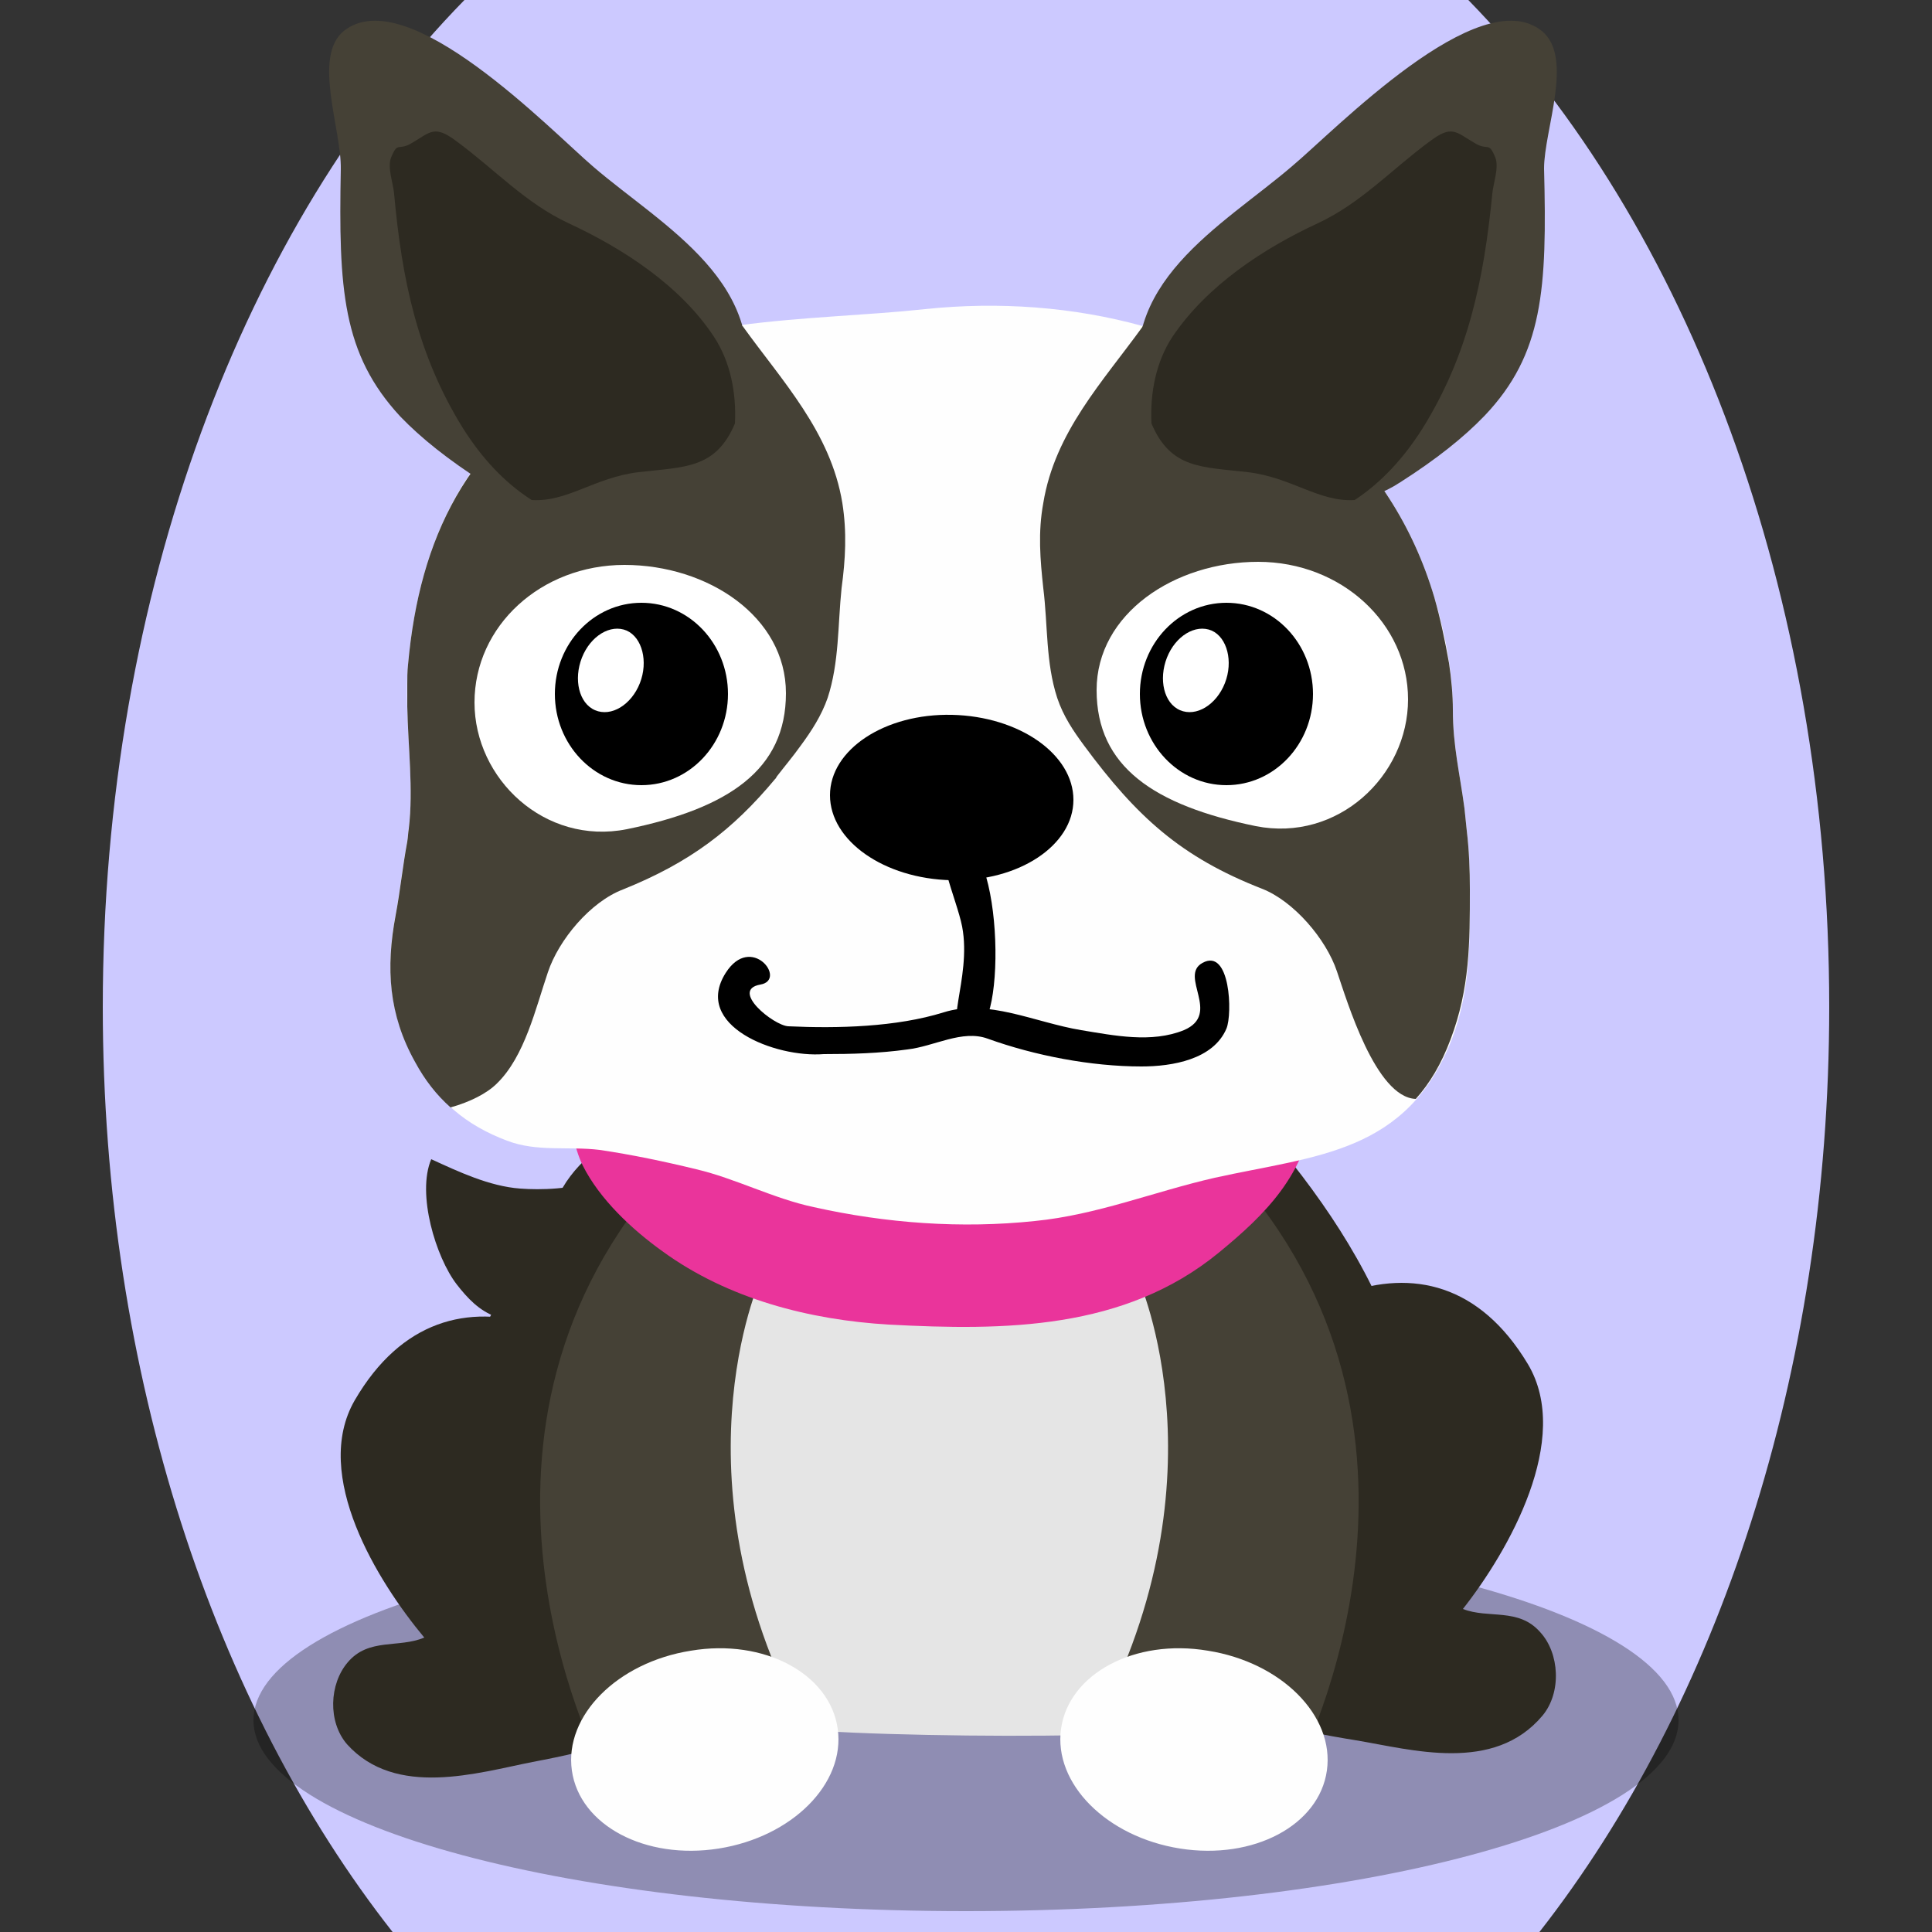 <!--?xml version="1.0" encoding="utf-8"?-->
<!-- Generator: Adobe Illustrator 25.0.1, SVG Export Plug-In . SVG Version: 6.00 Build 0)  -->
<svg version="1.1" id="Ebene_1" xmlns="http://www.w3.org/2000/svg" xmlns:xlink="http://www.w3.org/1999/xlink" x="0px" y="0px" viewBox="0 0 250 250" style="enable-background:new 0 0 250 250;" xml:space="preserve">
<rect x="0" y="0" width="250" height="250" fill="#333333" stroke="none"/>
<style type="text/css">
	.st0{fill:#2D2A21;}
	.st1{opacity:0.3;}
	.st2{fill:#E5E5E5;}
	.st3{fill:#454136;}
	.st4{fill:#FEFEFE;}
	.st5{fill:#ea349b;}
	.st6{fill:#FFFFFF;}

.bgel{fill:#CCC9FF;}</style>
<path class="bgel" d="M236.7,130.3c0,47.6-14.5,90.3-37.5,119.7H50.8c-23-29.3-37.5-72.1-37.5-119.7C13.3,76.6,31.7,29,60.1,0h129.9
	C218.3,29,236.7,76.6,236.7,130.3z"></path>
<g>
	<path class="st0" d="M85.6,153.5c-0.3-3-1.6-9-5.5-5.2c-1.4,1.4-1.5,3.4-3.4,4.4c-2.4,1.2-6.8,1.3-9.4,1.1c-4-0.3-8-2.2-11.5-3.8
		c-1.9,4.5,0.6,12.7,3.3,16.2c1.4,1.8,2.9,3.4,5.1,4.2c1.6,0.6,3.2,0.9,4.9,1.1c2.5,0.3,4.5-0.9,6.8-1.5c2.2-0.5,3.5-0.9,5.2-2.8
		C84.3,163.6,86.1,158.2,85.6,153.5z"></path>
	<path class="st1" d="M217.2,222.6c0,13.7-41.3,24.7-92.2,24.7c-50.9,0-92.2-11.1-92.2-24.7c0-13.7,41.3-24.7,92.2-24.7
		C175.9,197.8,217.2,208.9,217.2,222.6z"></path>
	<path class="st0" d="M68.9,228c7.9-1.5,17.3-3.6,23.1-10.6c5.5-6.8,6-19.5,0.5-27.4c-12-17-34.5-29.6-46.6-8.8
		c-5.6,9.7,3,23.5,9,30.7c-3.3,1.4-7.2,0-9.9,3.2c-2.4,2.8-2.6,7.7-0.1,10.6C51.2,232.7,61.8,229.4,68.9,228z"></path>
	<path class="st0" d="M175.5,225.2c-8-1.3-17.4-3.1-23.3-10.1c-5.7-6.7-6.4-19.8-1-28c11.6-17.8,34-31.4,46.5-10.6
		c5.8,9.7-2.5,24.2-8.4,31.7c3.3,1.3,7.2-0.2,10,3c2.5,2.7,2.8,7.8,0.3,10.8C193.3,229.5,182.7,226.4,175.5,225.2z"></path>
	<path class="st0" d="M122,136.1c-10,0-21.5-2.2-31.2,1.2c-3.8,1.3-5.2,3.9-8,6.7c-3.3,3.3-7.5,5.4-10,9.7c-1.4,2.4-1.7,5.2-3.1,7.7
		c-1.9,3.4-5,5.8-6.5,9.5c-2.8,6.8-4.8,16-4.1,23.4c1,10.6,5,20.1,15.1,23.5c6.9,2.3,15.3,2.8,22.2,3.9c16.1,2.5,32.4,1.4,48.9,0.5
		c11-0.6,26.6,1.3,33.9-8.9c6.2-8.8,5.6-22.2,3.4-32.5c-2.5-11.5-8.4-21.4-15.4-30.3C157.5,138.1,136.1,136,122,136.1z"></path>
	<path class="st2" d="M157.2,154.3c-8.4-13.4-32.2-13.5-45.3-10.2c-10.4,2.6-20.2,5.9-26,16.1c-3.3,5.9-3.9,11.8-1.8,18.3
		c1.1,3.5,2.8,6.6,4,10c1,2.8,0.6,4.3,0.9,7c1,8.5,7.5,17.9,13,24c1.4,1.6,2.9,3.1,4.6,4.5c9.3,0.6,27.7,0.8,37.1,0.4
		c5.1-4.3,8.9-10.9,12.3-16.5C164.8,193.5,167.6,170.9,157.2,154.3z"></path>
	<g>
		<path class="st3" d="M98.4,165.5c0,0-12,26.5,6.4,59.4l-26.6,4.6c0,0-22-40.8,5.6-75.1L98.4,165.5z"></path>
		<g>
			<g>
				<g>
					<path class="st4" d="M108.4,223.7c1,7.1-5.9,14-15.4,15.5c-9.5,1.5-18-3-19-10.1c-1-7.1,5.9-14,15.4-15.5
						C98.9,212,107.4,216.6,108.4,223.7z"></path>
				</g>
			</g>
		</g>
	</g>
	<g>
		<path class="st3" d="M147.3,165.5c0,0,12,26.5-6.4,59.4l26.6,4.6c0,0,22-40.8-5.6-75.1L147.3,165.5z"></path>
		<g>
			<g>
				<g>
					<path class="st4" d="M137.3,223.7c-1,7.1,5.9,14,15.4,15.5c9.5,1.5,18-3,19-10.1c1-7.1-5.9-14-15.4-15.5
						C146.8,212,138.3,216.6,137.3,223.7z"></path>
				</g>
			</g>
		</g>
	</g>
	<g>
		<path class="st5" d="M75.5,133c-2.3,4.7-2.4,13.1-0.1,17.8c2.2,4.4,6.4,8.3,10.3,11.1c8.5,6.2,19.1,8.9,29.3,9.5
			c15,0.8,30.5,0.7,42.7-9.3c6.1-5,11.2-10.1,12.3-18.5c2.8-22.1-17-27.1-33.9-30.3c-15.9-3-40.4-5.2-52.4,9
			C81.2,125.3,77.3,129.3,75.5,133z"></path>
	</g>
	<g>
		<path class="st4" d="M190.2,115.1c0-2.5-0.1-5.1-0.4-7.6c-0.1-1-0.2-1.9-0.3-2.9c-0.6-4.5-1.5-8.1-1.5-12.7c0-4.8-1-10-2.4-14.6
			c-5.6-18.9-20.4-30.3-37.7-35.1c-9-2.5-18.7-3.2-28.2-2.2c-7.4,0.8-15.9,1-24.1,2.1c-7.5,1-14.8,2.7-20.8,6.3
			C60.5,57.1,54.3,69.4,52.8,86c-0.6,6.8,0.9,14.4,0.1,21.1c-0.1,0.6-0.1,1.1-0.2,1.7c-0.6,3.2-0.9,6.3-1.5,9.5
			c-1.3,6.9-0.9,12.9,2.5,19c2.9,5.2,6.6,8.3,11.9,10.3c3.9,1.5,8,0.7,12,1.2c4.1,0.6,8.4,1.5,12.5,2.5c5.1,1.2,10,3.8,15.2,4.9
			c9.4,2.1,19.1,2.8,28.6,1.8c8.1-0.8,15.4-3.8,23.3-5.6c13.1-2.9,24.9-3.1,30.7-18C190.3,128,190.2,122,190.2,115.1z"></path>
		<path class="st3" d="M135,76.1c0.6,4.8,0.3,9.6,1.8,14.2c0.8,2.4,2.1,4.3,3.5,6.2c6.8,9.2,12.5,14.4,23,18.5
			c4.1,1.6,8.3,6.5,9.7,10.7c1.3,3.8,5,16.3,10.2,16.5c1.8-2,3.3-4.5,4.5-7.7c2.5-6.6,2.5-12.5,2.5-19.4c0-2.5-0.1-5.1-0.4-7.6
			c-0.1-1-0.2-1.9-0.3-2.9c-0.6-4.5-1.5-8.1-1.5-12.7c0-2-0.2-4.1-0.5-6.1c-0.5-2.8-1.1-5.7-1.9-8.5c-5.6-18.9-20.4-30.3-37.7-35.1
			c-5.2,7.2-11.4,13.7-12.9,22.9C134.3,68.9,134.6,72.4,135,76.1z"></path>
		<path class="st3" d="M52.7,89.1c0,0.8,0,1.5,0,2.3c0.1,5.3,0.8,10.7,0.2,15.8c-0.1,0.6-0.1,1.1-0.2,1.7c-0.6,3.2-0.9,6.3-1.5,9.5
			c-1.3,6.9-0.9,12.9,2.5,19c1.3,2.4,2.8,4.3,4.6,5.9c2.5-0.7,4.7-1.8,6-3.1c3.6-3.5,5-9.7,6.6-14.4c1.4-4.2,5.5-9.1,9.7-10.7
			c8.7-3.5,14.2-7.7,19.7-14.3c0,0,0,0,0.1-0.1c0-0.1,0.1-0.1,0.1-0.2c1-1.3,2.1-2.6,3.1-4c1.4-1.9,2.7-3.9,3.5-6.2
			c1.5-4.6,1.3-9.4,1.8-14.2c0.5-3.7,0.7-7.2,0.1-11c-1.5-9.2-7.8-15.8-12.9-22.9c-0.1,0-0.2,0.1-0.2,0.1c0,0-0.1-0.1-0.1-0.1
			c-7.5,1-14.8,2.7-20.8,6.3C60.5,57.1,54.3,69.4,52.8,86c-0.1,0.9-0.1,1.8-0.1,2.6C52.7,88.8,52.7,89,52.7,89.1z"></path>
		<path d="M138.9,103.5c0,5.9-7.1,10.6-15.8,10.4c-8.7-0.2-15.7-5.1-15.7-11c0-5.9,7.1-10.6,15.8-10.4
			C131.9,92.7,138.9,97.6,138.9,103.5z"></path>
		<path d="M125.4,133.2c-3.8,0.8,0.4-6.5-0.9-13.3c-0.7-3.6-4-10.5-1.6-11.3c7-2.4,7.5,25.6,3,24.7
			C125,133.2,125.6,133.3,125.4,133.2z"></path>
		<path d="M147.7,138c-6.5,0-13.8-1.4-19.9-3.6c-3.3-1.2-6.9,1-10.4,1.4c-3.6,0.5-7.2,0.6-10.8,0.6c-6.3,0.5-17-3.7-12.7-10.5
			c3.3-5.2,8,0.9,4.5,1.5c-4,0.7,1.7,5.3,3.6,5.4c6.4,0.3,14,0.1,20.1-1.8c5.7-1.8,11.8,1.3,17.8,2.3c4.3,0.7,9.1,1.7,13.3,0
			c4.9-2.1-0.7-7,2.4-8.7c3.6-2,3.9,6.6,3.1,8.5C157,137.1,151.7,138,147.7,138C146.5,138,151.9,138,147.7,138z"></path>
		<path class="st3" d="M76.8,21.6C71.3,16.9,52.7-2.5,44.5,4c-4.1,3.3-0.3,12.7-0.4,17.9c-0.3,15.5,0.2,23.9,7.7,32
			c2.7,2.8,6.2,5.6,10.9,8.6c2.4,1.5,4.3,2.1,6.1,2.2c4.6,0.2,8.1-3,13.8-3.6c6-0.7,10-0.4,12.5-6.3c0.3-0.8,0.7-1.8,0.9-2.9
			C100,36.7,85.9,29.4,76.8,21.6z"></path>
		<path class="st0" d="M59.9,55.4C54,45.9,52,36.1,51,25.1c-0.1-1.3-0.9-3.4-0.4-4.7c0.9-2.2,0.9-0.8,2.7-1.9
			c2.4-1.4,2.9-2.4,5.8-0.2c4.9,3.6,8.9,8,14.5,10.6c6.9,3.2,14.4,8,18.8,14.7c2.1,3.2,2.9,7.2,2.7,11.2c-2.5,5.9-6.5,5.6-12.5,6.3
			c-5.7,0.7-9.2,3.9-13.8,3.6C65.2,62.4,62.3,59.2,59.9,55.4z"></path>
		<path class="st6" d="M182.2,90.5c0,9.9-9.1,18.5-19.7,16.4c-13.2-2.7-20.6-7.7-20.6-17.6c0-9.9,10.1-16.6,20.9-16.6
			S182.2,80.7,182.2,90.5z"></path>
		<path class="st6" d="M61.4,90.9c0,9.9,9.1,18.5,19.7,16.4c13.2-2.7,20.6-7.7,20.6-17.6c0-9.9-10.1-16.6-20.9-16.6
			S61.4,81,61.4,90.9z"></path>
		<path class="st3" d="M199.5,4c-8.1-6.5-26.8,12.9-32.3,17.5c-9.1,7.8-23.2,15.2-19.3,30.3c0.3,1.1,0.6,2,0.9,2.9
			c2.5,5.9,6.5,5.6,12.5,6.3c5.7,0.7,9.2,3.9,13.8,3.6c1.8-0.1,3.8-0.7,6.1-2.2c4.7-3,8.2-5.8,10.9-8.6c7.6-8,8.1-16.4,7.7-32
			C199.8,16.8,203.7,7.4,199.5,4z"></path>
		<path class="st0" d="M184.1,55.4c5.9-9.5,7.9-19.2,9-30.3c0.1-1.3,0.9-3.4,0.4-4.7c-0.9-2.2-0.9-0.8-2.7-1.9
			c-2.4-1.4-2.9-2.4-5.8-0.2c-4.9,3.6-8.9,8-14.5,10.6c-6.9,3.2-14.3,8-18.8,14.7c-2.1,3.2-2.9,7.2-2.7,11.2
			c2.5,5.9,6.5,5.6,12.5,6.3c5.7,0.7,9.2,3.9,13.8,3.6C178.8,62.4,181.7,59.2,184.1,55.4z"></path>
		<g>
			<path d="M169.9,89.8c0,6.5-5,11.8-11.2,11.8c-6.2,0-11.2-5.3-11.2-11.8c0-6.5,5-11.8,11.2-11.8C164.9,78,169.9,83.3,169.9,89.8z"></path>
			<path class="st6" d="M158.5,88.4c-1.1,2.8-3.7,4.4-5.8,3.5c-2.1-0.9-2.8-4-1.7-6.8c1.1-2.8,3.7-4.4,5.8-3.5
				C158.8,82.5,159.6,85.6,158.5,88.4z"></path>
		</g>
		<g>
			<path d="M94.2,89.8c0,6.5-5,11.8-11.2,11.8c-6.2,0-11.2-5.3-11.2-11.8c0-6.5,5-11.8,11.2-11.8C89.2,78,94.2,83.3,94.2,89.8z"></path>
			<path class="st6" d="M82.8,88.4c-1.1,2.8-3.7,4.4-5.8,3.5c-2.1-0.9-2.8-4-1.7-6.8c1.1-2.8,3.7-4.4,5.8-3.5
				C83.1,82.5,83.9,85.6,82.8,88.4z"></path>
		</g>
	</g>
</g>
</svg>
